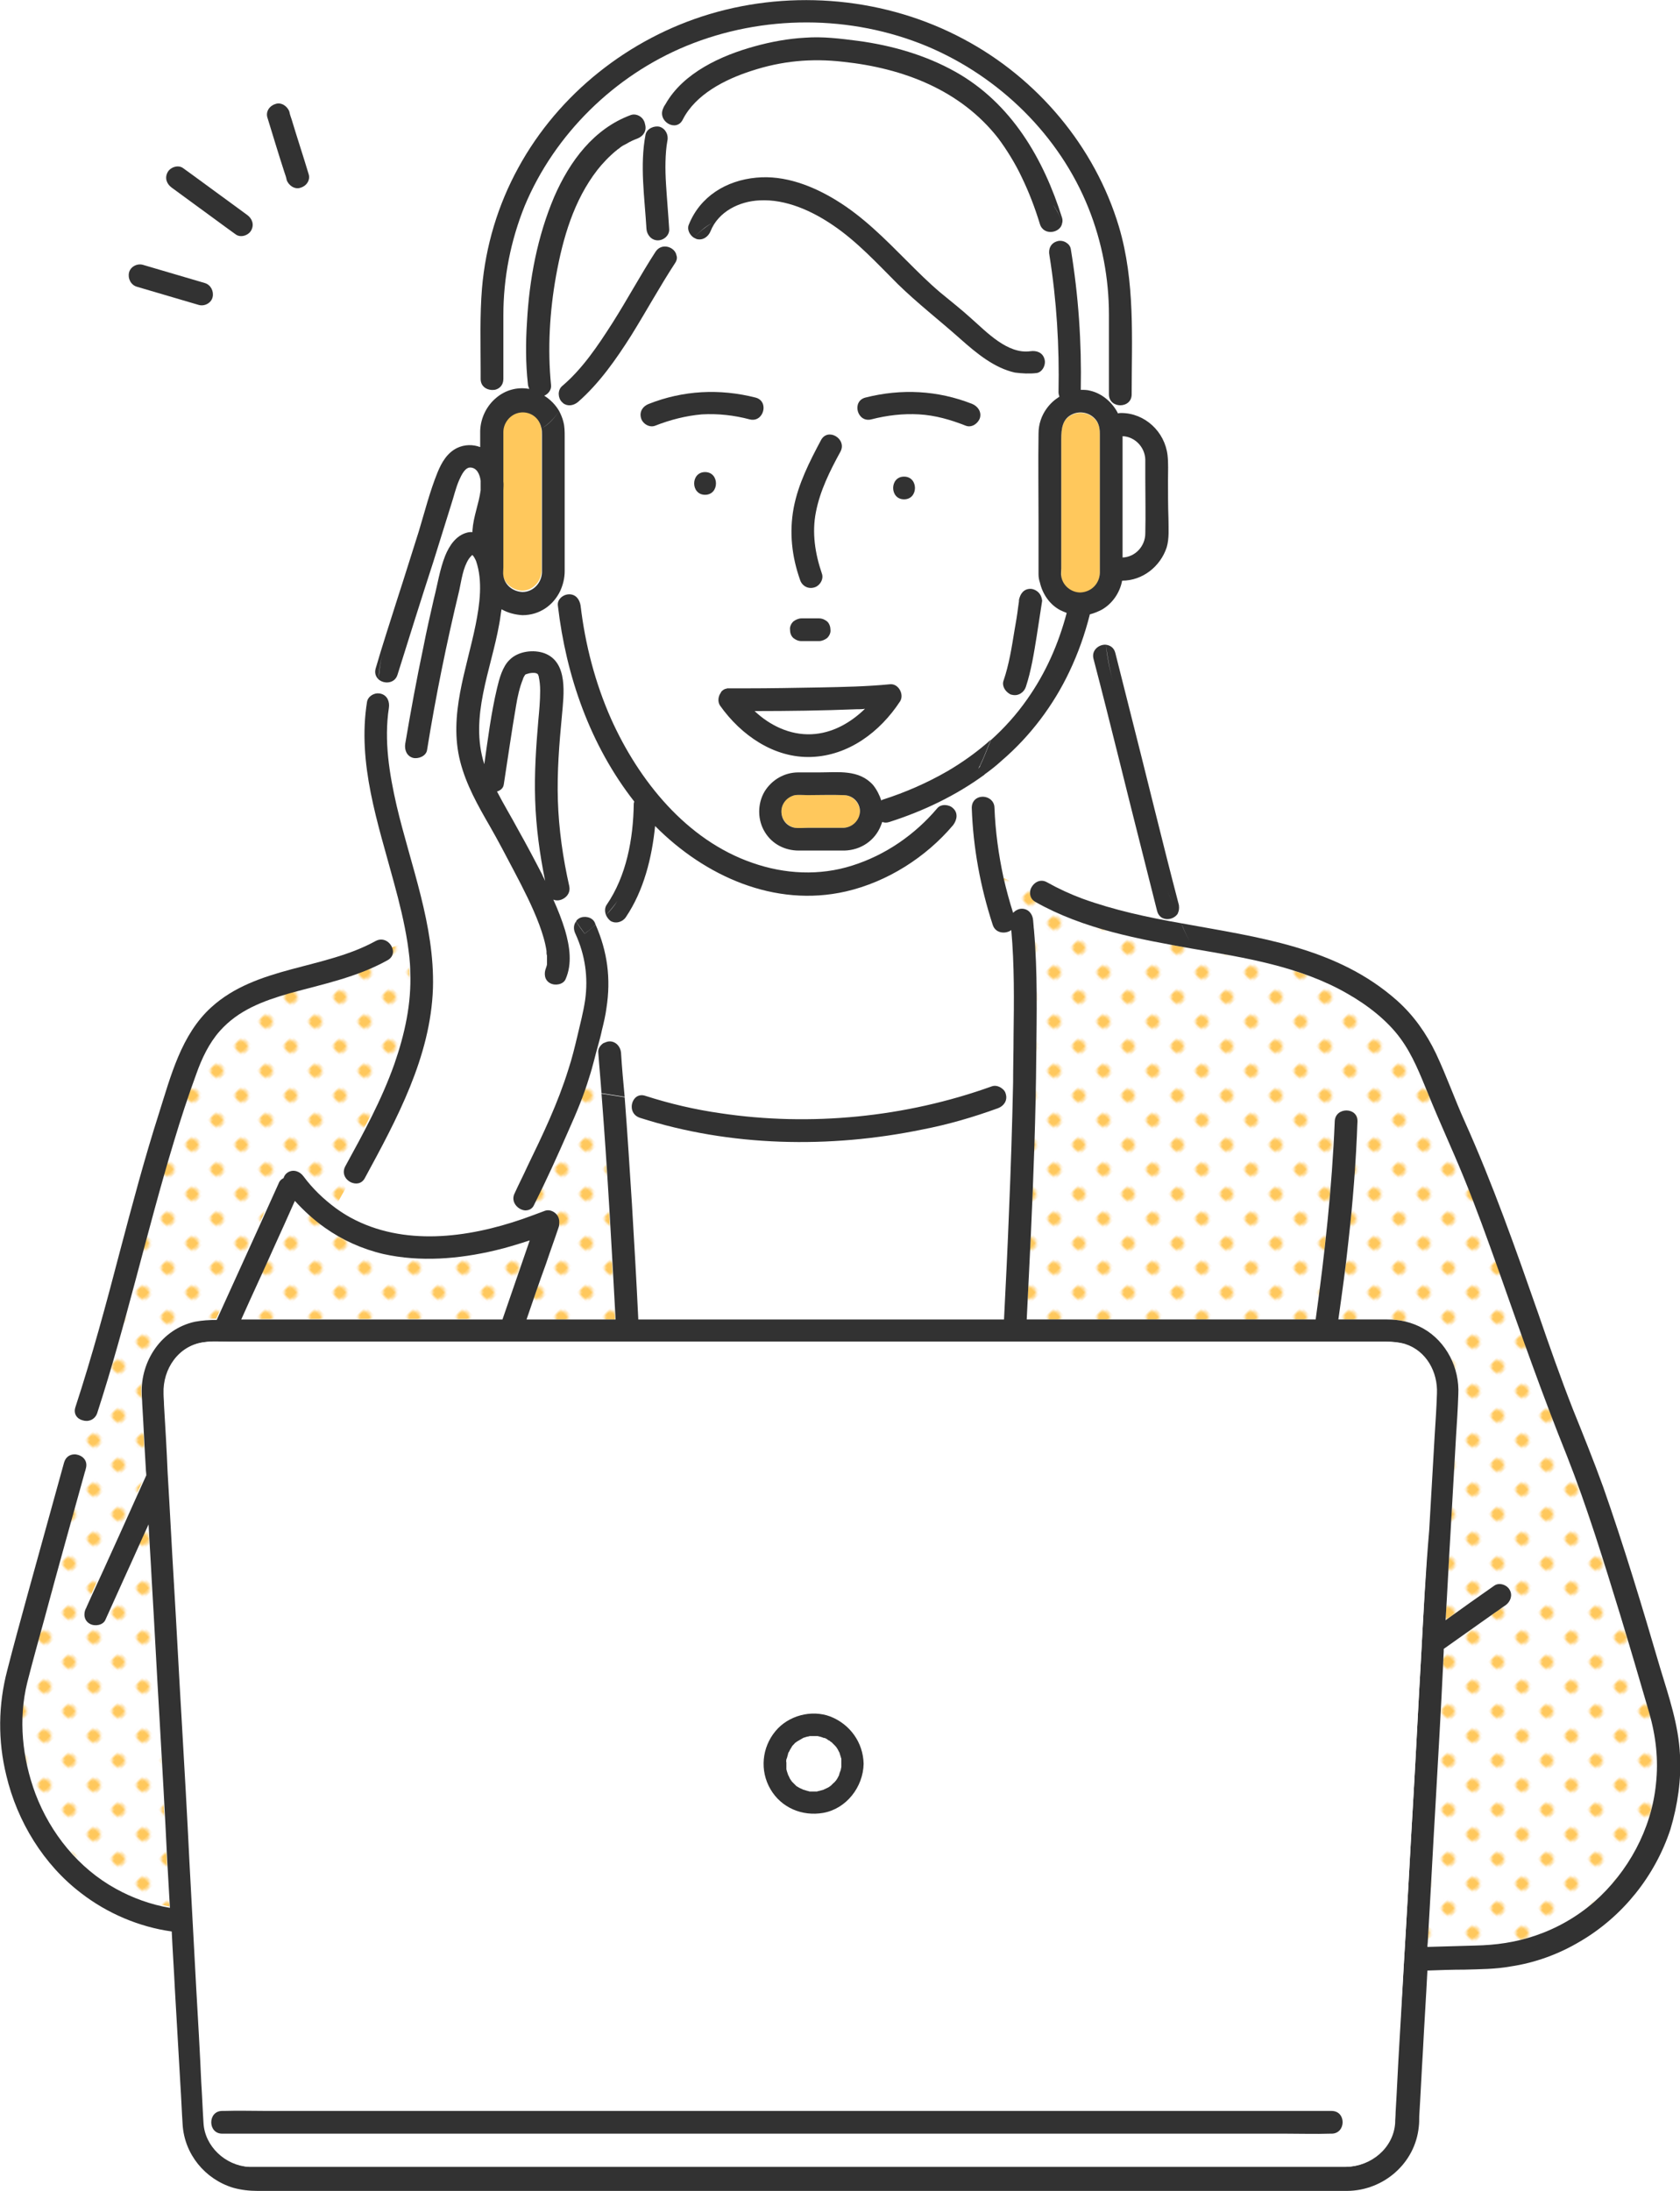 <?xml version="1.0" encoding="utf-8"?>
<!-- Generator: Adobe Illustrator 26.0.1, SVG Export Plug-In . SVG Version: 6.00 Build 0)  -->
<svg version="1.1" id="レイヤー_1" xmlns="http://www.w3.org/2000/svg" xmlns:xlink="http://www.w3.org/1999/xlink" x="0px"
	 y="0px" viewBox="0 0 369.8 482.2" style="enable-background:new 0 0 369.8 482.2;" xml:space="preserve">
<style type="text/css">
	.st0{fill:none;}
	.st1{fill:#FFFFFF;}
	.st2{fill:#FFC85C;}
	.st3{fill:#91C8D2;}
	.st4{fill:url(#SVGID_1_);}
	.st5{fill:url(#SVGID_00000135678594577116781330000007962444606547148733_);}
	.st6{fill:url(#SVGID_00000052068914651882052950000014569363276797786001_);}
	.st7{fill:url(#SVGID_00000021089066896048012990000012703704709892447888_);}
	.st8{fill:#323232;}
</style>
<pattern  y="482.2" width="12.5" height="12.5" patternUnits="userSpaceOnUse" id="b" viewBox="0 -12.5 12.5 12.5" style="overflow:visible;">
	<g>
		<rect y="-12.5" class="st0" width="12.5" height="12.5"/>
		<rect y="-12.5" class="st0" width="12.5" height="12.5"/>
		<path class="st0" d="M0-12.5h12.5V0H0V-12.5z"/>
		<path class="st0" d="M0-12.5h12.5V0H0V-12.5z"/>
		<path class="st1" d="M0-12.5h12.5V0H0V-12.5z"/>
		<circle class="st2" cx="6.2" cy="-6.2" r="2.4"/>
	</g>
</pattern>
<g>
	<path class="st1" d="M114.1,182.8c1.7,3.2,3.5,6.5,5.2,9.7c0.2,0.5,0.5,1,0.7,1.5c-1.2-5.9-2-11.8-2.2-17.8
		c-0.2-5.9,0.2-11.7,0.7-17.6c0.2-2.2,0.4-4.4,0.4-6.5c0-1.1,0-2.1-0.3-3c0-0.2-0.1-0.3-0.1-0.5c0.1,0.5-0.2-0.2,0,0
		c-0.3-0.2-0.2-0.2-0.4-0.3c-0.6-0.2-1.5-0.2-2,0.1c0,0-0.3,0.2-0.5,0.2c0,0,0,0,0,0.1c-0.2,0.3-0.4,0.6-0.5,1
		c-0.7,1.6-1.1,3.9-1.5,5.8c-1,5.7-1.8,11.5-2.7,17.3c-0.1,0.8-0.8,1.4-1.6,1.7C110.8,177.2,112.5,180,114.1,182.8z"/>
	<path class="st2" d="M113.6,90.7c-1.8,0.6-2.9,2.2-2.9,4.1c0,0.5,0,1,0,1.5c0,3.1,0,6.3,0,9.4c0.1,0.6,0,1.3,0,1.9
		c0,2.9,0,5.8,0,8.7c0,2.8,0,5.5,0,8.3c0,0.6-0.1,1.2,0,1.8c0.3,2.1,2.2,3.5,4.2,3.6c2.4,0,4.2-2,4.3-4.3c0-0.5,0-1.1,0-1.6
		c0-3.4,0-6.7,0-10.1c0-6.2,0-12.4,0-18.6c0-0.5,0-0.9-0.1-1.4c-0.1,0-0.2,0.1-0.2,0.1c0.1,0,0.2-0.1,0.2-0.1
		c-0.1-0.4-0.2-0.8-0.4-1.2C117.8,91,115.6,90,113.6,90.7z"/>
	<path class="st1" d="M178.6,161.6c4.5-0.2,8.6-2.4,11.8-5.6c-0.6,0-1.3,0.1-1.9,0.1c-7.4,0.3-14.9,0.4-22.4,0.4
		C169.5,159.6,173.9,161.7,178.6,161.6z"/>
	<path class="st3" d="M115.6,148.5C115.6,148.5,115.7,148.5,115.6,148.5C115.7,148.4,115.6,148.5,115.6,148.5L115.6,148.5z"/>
	<path class="st3" d="M115.6,148.5C115.6,148.6,115.6,148.6,115.6,148.5C115.6,148.6,115.6,148.6,115.6,148.5L115.6,148.5z"/>
	<path class="st3" d="M115.6,148.5L115.6,148.5L115.6,148.5L115.6,148.5L115.6,148.5z"/>
	<path class="st2" d="M185.7,175c-2.6-0.1-5.3,0-7.9,0c-0.9,0-2.1-0.1-2.8,0c-1.8,0.3-3,1.8-3,3.6c0,1.7,1.2,3.2,3,3.6
		c0.7,0.1,1.9,0,2.8,0c2.6,0,5.3,0,7.9,0c2-0.1,3.6-1.6,3.6-3.6C189.2,176.6,187.6,175,185.7,175z"/>
	<path class="st1" d="M247.1,117.5c0,1.7,0,3.5,0,5.2c2.8-0.1,5-2.5,5-5.3c0.1-4.1,0-8.1,0-12.2c0-1.4,0-2.7,0-4.1
		c-0.1-2.7-2.3-4.9-5-5.1C247.1,103.2,247.1,110.3,247.1,117.5z"/>
	<path class="st2" d="M242.1,124.3c0-3.4,0-6.8,0-10.2c0-6.1,0-12.3,0-18.5c0-1-0.1-1.9-0.6-2.7c-1.1-1.8-3.4-2.5-5.3-1.7
		c-2.5,1-2.6,3.3-2.6,5.6c0,6.7,0,13.4,0,20.2c0,2.7,0,5.4,0,8.2c0,0.6,0,1.2,0,1.7c0.3,2.1,2.2,3.6,4.2,3.6
		c2.4-0.1,4.2-1.9,4.3-4.3C242.1,125.5,242.1,124.9,242.1,124.3z"/>
	<path class="st3" d="M135.5,32.8L135.5,32.8L135.5,32.8z"/>
	<path class="st3" d="M135.5,32.8C135.3,33,135.4,32.9,135.5,32.8L135.5,32.8z"/>
	<pattern  id="SVGID_1_" xlink:href="#b" patternTransform="matrix(0.417 -0.417 0.417 0.417 -10480.053 -550.834)">
	</pattern>
	<path class="st4" d="M18.8,322.9c-0.1,0.2-0.1,0.4-0.2,0.7c-3,10.8-6,21.5-8.9,32.3c-1.3,4.7-2.6,9.4-3.8,14.1
		c-2,8.1-1.1,16.7,1.8,24.5c3.3,8.8,9.5,16.4,17.7,20.9c3.7,2,7.8,3.5,11.9,4.2c-0.2-3.5-0.4-7-0.6-10.5
		c-0.6-10.5-1.2-20.9-1.7-31.4c-0.6-10-1.1-20.1-1.7-30.1c-0.2-4.1-0.5-8.3-0.7-12.4c-1.8,3.9-3.5,7.8-5.3,11.7
		c-1.4,3.1-2.8,6.2-4.2,9.3c-0.6,1.2-2.3,1.5-3.4,0.9c-1.2-0.7-1.5-2.2-0.9-3.4c0-0.1,0-0.1,0.1-0.2c1.7-3.8,3.4-7.6,5.2-11.4
		c2.7-5.9,5.3-11.8,8-17.7c0-0.5-0.1-0.9-0.1-1.4c-0.3-4.8-0.5-9.6-0.8-14.4c0-0.7-0.1-1.4-0.1-2.1c-0.3-7.3,4.4-14.3,11.7-15.9
		c1.6-0.4,3.2-0.4,4.8-0.4c3.2-7,6.3-13.9,9.5-20.9c1.4-3.1,2.8-6.2,4.2-9.3c0.2-0.5,0.6-0.8,1-1c0.2-0.5,0.6-1,1-1.3
		c1.3-0.7,2.6-0.2,3.4,0.9c2,2.7,4.4,5.1,7.1,7l3.2-5.7c-1.2-0.6-2-2-1.2-3.5c4-7.3,8-14.7,10.8-22.5c2.3-6.5,3.8-13.3,3.5-20.3
		c-0.1-2.1-0.3-4.2-0.6-6.4l-3.2,1.3c0.3,0.9,0,2-1.1,2.6c-6.7,3.7-14.1,5.2-21.4,7.2c-5.9,1.6-11.3,3.7-15.4,8.3
		c-2.4,2.7-4,6-5.2,9.5c-1.8,4.9-3.4,9.8-4.9,14.8c-6,19.8-10.5,40.1-16.9,59.8c-0.5,1.6-2,2-3.2,1.6l-1.8,7.2
		C17.9,319.9,19.3,321.1,18.8,322.9z"/>
	<path class="st1" d="M140.5,290.3c9.7,0,19.4,0,29.2,0c10.6,0,21.2,0,31.7,0c6.5,0,13.1,0,19.6,0c0.4-7.9,0.8-15.8,1.1-23.8
		c0.4-9.4,0.7-18.9,0.9-28.3l-2.4,1.3c0.4,0.3,0.7,0.8,0.8,1.2c0.4,1.4-0.5,2.6-1.7,3.1c-5.4,2-11,3.5-16.7,4.7
		c-20.4,4.1-42.3,3.8-62.2-2.6c-2-0.6-2.1-2.8-1.2-4.1l-2.2-0.4c0.6,7.8,1.1,15.7,1.6,23.5C139.6,273.4,140,281.9,140.5,290.3z"/>
	
		<pattern  id="SVGID_00000010309206670339936720000007721013494296388014_" xlink:href="#b" patternTransform="matrix(0.417 -0.417 0.417 0.417 -10480.053 -550.834)">
	</pattern>
	<path style="fill:url(#SVGID_00000010309206670339936720000007721013494296388014_);" d="M363.1,376.9c-2.1-7.2-4.2-14.4-6.4-21.6
		c-3.6-11.7-7.2-23.5-11.7-34.9c-5.4-13.4-10.1-27.1-15-40.7c-2.5-7-5-13.9-7.8-20.8c-2.5-6.2-5.4-12.2-7.8-18.3
		c-1.7-4.2-3.3-8.3-6-12c-2.8-4-7.3-7.4-11.7-9.9c-10.4-5.9-22.5-7.8-34.1-9.9c-11.9-2.1-24-4.3-34.6-10.3c-1.1-0.6-1.4-1.7-1.1-2.6
		l-6-2.7c0.6,2.6,1.3,5.2,2.1,7.7c0.5-0.6,1.2-0.9,1.9-0.9c1.5,0,2.4,1.2,2.5,2.5c0.1,0.7,0.1,1.4,0.2,2.2
		c0.8,9.2,0.6,18.4,0.5,27.6c-0.2,13.3-0.6,26.5-1.2,39.7c-0.3,6.1-0.6,12.3-0.9,18.4c1.9,0,3.8,0,5.7,0c9.1,0,18.1,0,27.2,0
		c7.5,0,15,0,22.5,0c2.7,0,5.5,0,8.2,0c2-14.5,3.6-29,4.2-43.6c0.1-3.2,5.1-3.2,5,0c-0.4,8.9-1,17.7-2,26.5
		c-0.6,5.7-1.4,11.4-2.2,17.1c0.9,0,1.9,0,2.8,0c2.6,0,5.3,0,7.9,0c2.8,0,5.6,0.6,8,2c5.1,2.9,8,8.6,7.7,14.5
		c-0.1,3.1-0.3,6.1-0.5,9.2c-0.4,7-0.8,14-1.2,21c-0.4,6.5-0.7,13-1.1,19.5c3.6-2.5,7.1-5,10.7-7.6c1.1-0.8,2.8-0.2,3.4,0.9
		c0.7,1.2,0.2,2.6-0.9,3.4c-0.8,0.5-1.5,1.1-2.3,1.6c-3.8,2.7-7.5,5.3-11.3,8c0,0.9-0.1,1.7-0.1,2.6c-0.6,10.5-1.2,20.9-1.7,31.4
		c-0.6,10-1.1,20-1.7,30.1c0,0.5-0.1,1-0.1,1.5c3.5-0.1,7-0.2,10.5-0.3c4.6-0.1,9-0.7,13.3-2.2c4.7-1.6,9.1-4.2,12.9-7.4
		c7.5-6.6,12.6-15.9,13.6-25.9C365.2,387.3,364.6,382.1,363.1,376.9z"/>
	<path class="st1" d="M126.6,205.5c-0.4-0.9-0.4-2,0.1-2.8c-1.1-1.7-2.1-3.4-2.8-5.2c-0.7,0.4-1.5,0.4-2.2,0.2
		c1,2.2,1.9,4.5,2.6,6.8c1,3.5,1.6,7.3,0.1,10.7c-0.5,1.2-2.4,1.5-3.4,0.9c-1.3-0.7-1.4-2.2-0.9-3.4c-0.2,0.5,0.1-0.5,0.2-0.7
		c0-0.1,0-0.1,0-0.2l0,0c0-0.2,0-0.4,0-0.6c0-0.4,0-0.8,0-1.2c0-0.3,0-0.5-0.1-0.8c0,0,0-0.1,0-0.2c-0.3-2-0.9-3.9-1.6-5.8
		c-1.5-4.1-3.5-7.9-5.5-11.7c-1.8-3.3-3.6-6.7-5.4-10c-2.6-4.5-5.2-9.1-6.5-14.2c-2.6-10.2,1.4-20.2,3.4-30.1
		c0.9-4.4,1.6-9.6,0.1-14c-0.2-0.5-0.5-1.2-0.8-1.3c0,0,0-0.1-0.1,0c-0.3,0.3-0.5,0.5-0.7,0.8c-1.3,2-1.6,4.7-2.1,6.9
		c-2.8,11.6-5.1,23.4-7.1,35.2c-0.2,1.3-1.9,2.1-3.1,1.7c-1.4-0.4-2-1.7-1.7-3.1c1.2-7.1,2.5-14.2,4-21.3c0.7-3.5,1.5-7.1,2.3-10.6
		c0.7-3.1,1.2-6.5,2.5-9.5c0.9-2.2,2.4-4.5,4.9-5.1c0.4-0.1,0.7-0.1,1.1-0.1c0-0.1,0-0.3,0-0.4c0.2-3,1.4-5.8,1.8-8.8
		c0-0.7,0-1.4,0-2.1c-0.2-1.4-0.8-2.8-2.2-2.9c-1.3-0.1-2,1.6-2.5,2.7c-0.7,1.8-1.2,3.7-1.8,5.5c-1.3,4.2-2.6,8.3-3.9,12.5
		c-2.6,8.3-5.3,16.6-7.9,24.9c-0.6,2.1-3,2.1-4.2,1c-0.1,1-0.1,2.1-0.2,3.1c0.3,0,0.6,0,0.9,0.1c1.4,0.4,2,1.7,1.7,3.1
		c-1.1,7.2,0,14.5,1.7,21.5c3.1,13.2,8.5,26.3,8,40.1c-0.5,15.1-8,28.8-15,41.8c-0.7,1.3-2.1,1.5-3.1,0.9l-3.2,5.7
		c1.1,0.8,2.1,1.5,3.3,2.1c11.6,6.4,25.5,4.5,37.8,0.3l0.5-1.8c-1.6-0.1-3.2-1.9-2.3-3.8c1-1.9,1.9-3.9,2.8-5.9
		c3.3-7,6.7-13.9,9-21.3c0.7-2.4,1.3-4.9,2-7.4c0.7-2.6,1.4-5.3,1.7-7.9C129.5,215.1,128.7,210.2,126.6,205.5z"/>
	<path class="st1" d="M114.9,135c-1.6,0-3.2-0.4-4.6-1.3c-0.1,1.1-0.3,2.2-0.5,3.2c-1.8,10.2-6.5,20.5-3.3,30.9
		c0.8-5.6,1.4-11.3,2.8-16.7c0.5-2.1,1.2-4.7,2.8-6.3c1.9-1.8,5.3-2.3,7.7-1.4c5.2,2,4.2,9.2,3.8,13.6c-0.6,6.3-1.1,12.5-0.9,18.8
		c0.2,6.4,1.1,12.6,2.5,18.8c0.3,1.3-0.4,2.3-1.3,2.8c0.7,1.8,1.7,3.5,2.8,5.2c0.2-0.3,0.4-0.5,0.7-0.7c1.1-0.6,2.9-0.3,3.4,0.9
		c0.1,0.2,0.1,0.3,0.2,0.5c0.8-0.7,1.5-1.5,2.3-2.3c-0.3-0.7-0.3-1.5,0.1-2.2c4.4-6.5,5.8-14.6,6-22.3c0-0.2,0-0.3,0.1-0.5
		c-9.7-12.3-15-27.6-16.8-43.1c-0.1-0.6,0.2-1.2,0.6-1.7c-0.1-0.6-0.1-1.2-0.2-1.8C121.7,132.8,118.7,135,114.9,135z"/>
	<path class="st1" d="M140.2,30.2c-0.8,0.3-1.5,0.6-2.5,1.2c-0.4,0.2-0.8,0.5-1.2,0.7c-0.3,0.2-0.6,0.4-0.8,0.6l-0.1,0.1
		c-1.5,1.2-3.2,3-4.2,4.3c-5.2,6.7-7.6,15.1-9.1,23.3c-1.4,7.8-1.9,16.1-1.1,24.1c0.1,1-0.6,1.9-1.5,2.3c1.4,0.8,2.5,2,3.3,3.4
		c0.3-0.5,0.7-0.9,1-1.4c-0.1-0.1-0.2-0.1-0.2-0.2c-0.9-0.9-1-2.7,0-3.5c4.5-3.9,8-8.9,11.1-13.9c3.3-5.2,6.2-10.5,9.5-15.7
		c1.3-2.1,4.2-1.1,4.7,0.8c1.3-1.2,2.6-2.6,3.9-3.8c-0.9-0.6-1.5-1.8-1.1-2.8c2.5-6.3,8.3-9.8,14.9-10.4c6.2-0.6,12.4,1.8,17.6,5
		c5.8,3.6,10.6,8.4,15.5,13.3c2.4,2.4,4.8,4.8,7.4,7c2.3,1.9,4.6,3.7,6.8,5.7c3.4,3,8,7.9,13,7.2c1.3-0.2,2.7,0.3,3.1,1.7
		c0.3,1.2-0.4,2.9-1.7,3.1c-1.6,0.2-3.2,0.2-4.7-0.2c1.5,3.1,3.5,5.7,6.8,7.8c0.7-1,1.7-1.9,2.8-2.6c-0.1-0.3-0.2-0.6-0.2-1
		c0.2-10.1-0.4-20.1-2-30.1c-0.2-1.3,0.3-2.7,1.7-3.1c0.6-0.2,1.4,0,2,0.3c-0.1-1.5-0.4-2.9-0.8-4.3c-0.3,2.3-4.1,2.9-4.9,0.2
		c-1.1-3.6-2.4-7-4-10.3c-1.4-3-3.4-6.2-5.2-8.6c-8.3-10.6-20.8-15.4-34.1-16.8c-7-0.8-13.5-0.1-20.2,2c-5.9,1.9-12.3,5.1-15.1,10.7
		c-1.4,2.9-5.8,0.3-4.3-2.5c0.2-0.3,0.3-0.6,0.5-0.9c-1.8,1-3.5,2.1-5,3.4c0.2,0.3,0.4,0.6,0.5,0.9
		C142.3,28.5,141.5,29.7,140.2,30.2z M145.2,27.9c1.4,0.4,2,1.8,1.7,3.1c-0.6,2.8-0.5,6.4-0.3,9.5c0.2,3.3,0.5,6.6,0.7,9.9
		c0.1,1.4-1.2,2.5-2.5,2.5c-1.4,0-2.4-1.2-2.5-2.5c-0.4-6.9-1.5-13.9-0.2-20.8C142.3,28.3,143.9,27.5,145.2,27.9z"/>
	<path class="st1" d="M116.5,85.6c-0.2-0.3-0.3-0.7-0.3-1.1c-0.5-4.5-0.5-9.1-0.2-13.6c0.6-9.4,2.3-18.9,6-27.6
		c3.3-7.8,8.7-15,16.9-18c0.9-0.3,2,0.1,2.6,0.9c1.5-1.2,3.2-2.3,5-3.4c4-6.9,12.3-10.6,19.6-12.7c3.6-1,7.4-1.7,11.1-1.9
		c3.9-0.3,7.8,0.2,11.7,0.7c7.4,1,14.8,3.1,21.4,6.8c12.3,6.9,19.4,19.1,23.5,32.2c0.1,0.4,0.1,0.8,0.1,1.1c0.4,1.4,0.7,2.8,0.8,4.3
		c0.5,0.3,0.9,0.8,1,1.4c1.7,10.3,2.4,20.6,2.2,31c0.7,0,1.4,0.1,2.1,0.2c2.7,0.6,4.9,2.5,6.1,5c0.2-0.1,0.4-0.1,0.7-0.1
		s0.6,0,0.9,0l0.1-1.9c-1.5,0.8-3.8,0.1-3.8-2.1c0-0.5,0-1.1,0-1.6c0-5.3,0-10.6,0-15.9c0-8.1-1.5-16-4.5-23.5
		c-6.4-16-19.7-29-35.5-35.6c-16.8-7.1-36.2-7.1-53-0.1c-15.8,6.5-29.1,19.3-35.6,35.2c-3.2,7.6-4.7,15.8-4.7,24.1c0,4.7,0,9.3,0,14
		c0,1.4-0.9,2.1-1.9,2.4c0.1,0.6,0.3,1.2,0.4,1.8C111.2,86,113.8,85.2,116.5,85.6z"/>
	<path class="st1" d="M235.3,147.7c-3.5,7.5-8.6,14.3-14.9,19.6c-1.3,1.1-2.7,2.2-4,3.2c0.5,1.6,0.7,3.3,0.8,5
		c0.9,0.3,1.7,1,1.7,2.3c0.2,5.2,0.9,10.4,2,15.4l6,2.7c0.4-1.5,2-2.7,3.7-1.7c2.5,1.4,5.1,2.6,7.8,3.6c6.9,2.6,14.3,4.1,21.7,5.4
		c-0.3-0.7-0.6-1.4-0.9-2.1c-1,1.6-4,1.8-4.6-0.5c-1-4-2-7.9-3-11.9c-3.7-14.5-7.2-29.1-11-43.6c-0.5-1.9,1.2-3.2,2.7-3.1
		c-0.4-2.6-0.6-5.2-0.9-7.9c-0.8,0.4-1.6,0.8-2.6,1C238.7,139.4,237.2,143.6,235.3,147.7z"/>
	<path class="st1" d="M193.9,180.8c-0.1,0.3-0.1,0.6-0.3,0.8c-1.3,3.3-4.4,5.4-8,5.5c-3.4,0-6.7,0-10.1,0c-3,0-5.8-1.5-7.4-4
		c-1.7-2.7-1.7-6.3-0.1-9c1.6-2.6,4.4-4.1,7.4-4.2c1.5,0,3.1,0,4.6,0c4.1,0,8.8-0.6,11.9,2.8c0.9,1,1.5,2.1,1.8,3.4
		c0.1-0.1,0.2-0.1,0.3-0.2c5-1.6,9.8-3.7,14.3-6.3c3.4-2,6.6-4.3,9.5-6.9c1.3-3.4,2.6-6.9,4.1-10.1c-1-0.5-1.6-1.8-1.3-2.9
		c1.2-3.6,1.8-7.3,2.4-11c0.3-1.7,0.5-3.4,0.8-5.1c0.1-0.5,0.1-0.9,0.2-1.4c0,0,0-0.1,0.1-0.7c0,0.2,0,0.3-0.1,0.5
		c0,0.1,0,0.1,0,0.2c0,0,0-0.1,0-0.2c0.2-1.3,1-2.5,2.5-2.5c0.6,0,1.3,0.3,1.8,0.8c0.1-0.7,0.2-1.5,0.2-2.3
		c-0.1-0.6-0.2-1.2-0.3-1.8c0-0.6,0-1.1,0-1.7c0-3.3,0-6.6,0-9.9c0-6.5-0.1-13,0-19.4c0-2.1,0.7-3.9,1.8-5.5
		c-3.3-2.1-5.3-4.8-6.8-7.8c-4.6-1-8.5-4.1-12-7.4c-4.6-4.1-9.4-7.8-13.8-12.1c-4.5-4.5-8.9-9.3-14.2-12.9
		c-4.7-3.2-10.3-5.9-16.2-5.5c-4.4,0.2-9.1,2.5-10.8,6.8c-0.5,1.3-1.7,2.1-3.1,1.7c-0.2-0.1-0.4-0.2-0.6-0.3
		c-1.3,1.3-2.5,2.6-3.9,3.8c0.1,0.5,0.1,1.1-0.3,1.7c-3.4,5.3-6.4,10.7-9.7,16c-3.3,5.2-6.9,10.6-11.7,14.6c-1,0.8-2.3,1-3.3,0.2
		c-0.3,0.5-0.7,0.9-1,1.4c0.4,0.7,0.7,1.5,0.9,2.3c0.3,1.1,0.3,2.2,0.3,3.3c0,7.2,0,14.4,0,21.6c0,2.7,0,5.3,0,8
		c0,1.6-0.4,3.1-1,4.4c0.1,0.6,0.1,1.2,0.2,1.8c0.5-0.5,1.2-0.8,1.9-0.8c1.5,0,2.3,1.2,2.5,2.5c1,8.5,3.2,17.1,6.7,24.9
		c6.1,13.6,16.6,26.8,31.1,31.7c7.1,2.4,14.8,2.8,22,0.6c7.3-2.3,13.8-6.8,18.7-12.6c0.9-1,2.6-0.9,3.5,0c1,1,0.9,2.5,0,3.5
		c-6.1,7.1-14.5,12.5-23.6,14.6c-15.6,3.6-31.1-3.3-42-14.4c-0.6,7-2.5,14.2-6.4,20c-0.8,1.1-2.2,1.6-3.4,0.9
		c-0.5-0.3-0.8-0.7-1-1.3c-0.7,0.8-1.5,1.6-2.3,2.3c2.6,5.9,3.4,11.8,2.3,18.2c-0.3,1.7-0.6,3.3-1,4.9c0.1,1,0.2,2,0.4,2.9
		c0.4-0.3,0.9-0.4,1.4-0.4c1.4,0,2.4,1.2,2.5,2.5c0.3,3.2,0.5,6.5,0.8,9.7l2.2,0.4c0.5-0.7,1.4-1.1,2.5-0.7c5.4,1.7,10.8,3,16.4,3.8
		c19.9,3,40.9,0.9,59.8-5.9c0.8-0.3,1.7,0,2.3,0.5l2.4-1.3c0.1-3.4,0.1-6.8,0.1-10.2c0.1-7.8,0.2-15.6-0.5-23.4
		c-1.2,0.9-3.5,0.8-4.1-1.2c-2.7-8.3-4.3-17-4.6-25.7c-0.1-2,1.8-2.7,3.3-2.3c-0.1-1.7-0.3-3.4-0.8-5c-6.3,4.6-13.5,8-20.9,10.4
		C194.9,181,194.3,181,193.9,180.8z M199,109.9c-3.2,0-3.2-5,0-5S202.2,109.9,199,109.9z M190.5,87.5c7.9-2,15.9-1.6,23.5,1.4
		c1.3,0.5,2.1,1.7,1.7,3.1c-0.3,1.2-1.8,2.2-3.1,1.7c-3.3-1.3-6.8-2.2-10.3-2.5c-3.6-0.2-7.1,0.2-10.5,1.1
		C188.7,93.1,187.4,88.3,190.5,87.5z M174.7,111.8c1-5.3,3.5-10.2,6-14.9c1.5-2.8,5.8-0.3,4.3,2.5c-2.3,4.2-4.5,8.6-5.4,13.3
		c-0.9,4.6-0.2,9.2,1.3,13.5c0.4,1.3-0.5,2.7-1.7,3.1c-1.4,0.4-2.6-0.5-3.1-1.7C174.3,122.5,173.7,117.1,174.7,111.8z M174.6,136.9
		c0.5-0.5,1.1-0.7,1.8-0.7c0.2,0,0.3,0,0.5,0c1.1,0,2.2,0,3.4,0c0.7,0,1.3,0.3,1.8,0.7c0.5,0.5,0.7,1.1,0.7,1.8
		c0,0.6-0.3,1.3-0.7,1.8c-0.5,0.5-1.1,0.7-1.8,0.7c-0.2,0-0.3,0-0.5,0c-1.1,0-2.2,0-3.4,0c-0.7,0-1.3-0.3-1.8-0.7
		c-0.5-0.5-0.7-1.1-0.7-1.8C173.9,138,174.2,137.3,174.6,136.9z M144.1,93.7c-1.3,0.5-2.7-0.5-3.1-1.7c-0.4-1.4,0.5-2.6,1.7-3.1
		c7.6-3,15.6-3.4,23.5-1.4c3.1,0.8,1.8,5.6-1.3,4.8c-3.5-0.9-7-1.3-10.5-1.1S147.4,92.4,144.1,93.7z M155.2,108.9c-3.2,0-3.2-5,0-5
		S158.4,108.9,155.2,108.9z M158.5,155.3c-0.6-0.9-0.4-2.1,0.3-2.9c0.1-0.1,0.2-0.2,0.2-0.3l0,0c0.2-0.2,0.5-0.4,0.8-0.5
		c0,0,0,0,0.1,0s0.2-0.1,0.4-0.1c0.1,0,0.1,0,0.2,0s0.1,0,0.2,0c1.2,0,2.3,0,3.5,0c5.5,0,11-0.1,16.4-0.2c5.1-0.1,10.3-0.1,15.4-0.7
		c1.9-0.2,3.1,2.3,2.2,3.8c-4.4,6.6-11.3,11.9-19.5,12.2C170.3,166.8,163.1,161.8,158.5,155.3z"/>
	<path class="st1" d="M226,153.8c4.1-5.8,6.9-12.2,8.7-19c-0.5-0.2-0.9-0.4-1.4-0.6c-2.4-1.3-3.9-3.6-4.5-6.1c0,0.8-0.1,1.6-0.2,2.3
		c0.5,0.5,0.8,1.1,0.7,1.7c-0.3,2.6-0.7,5.2-1.2,7.8c-0.6,3.8-1.2,7.6-2.4,11.2c-0.4,1.3-1.7,2.1-3.1,1.7c-0.2,0-0.3-0.1-0.5-0.2
		c-1.5,3.2-2.8,6.7-4.1,10.1C221,160.1,223.7,157.1,226,153.8z"/>
	
		<pattern  id="SVGID_00000125595998090300481840000013507239593269357474_" xlink:href="#b" patternTransform="matrix(0.417 -0.417 0.417 0.417 -10480.053 -550.834)">
	</pattern>
	<path style="fill:url(#SVGID_00000125595998090300481840000013507239593269357474_);" d="M122.9,268.2c0.1,0.3,0.1,0.5,0.1,0.8
		c0.1,0.3,0,0.7-0.1,1c-0.9,2.7-1.9,5.4-2.8,8.1c-1.4,4.1-2.8,8.2-4.3,12.3c6.5,0,13.1,0,19.6,0c-0.9-16.6-1.8-33.2-3.1-49.7
		l-0.4-0.1l0.4,0.1c-0.2-3-0.4-5.9-0.7-8.9c-0.1-0.9,0.4-1.6,1.1-2.1c-0.1-1-0.2-1.9-0.4-2.9c-0.3,1.1-0.5,2.2-0.8,3.2
		c-0.6,2.4-1.2,4.8-2,7.2c-1.3,4-2.9,7.8-4.5,11.6c-2.4,5.5-5,11-7.6,16.4c-0.5,0.9-1.2,1.3-2,1.3l-0.5,1.8c1.7-0.6,3.3-1.2,4.9-1.8
		C121.1,265.9,122.6,267,122.9,268.2z"/>
	
		<pattern  id="SVGID_00000052791343585026972500000006411288262075081118_" xlink:href="#b" patternTransform="matrix(0.417 -0.417 0.417 0.417 -10480.053 -550.834)">
	</pattern>
	<path style="fill:url(#SVGID_00000052791343585026972500000006411288262075081118_);" d="M84.4,275.9c-4.8-1.1-9.1-3.1-12.9-5.8
		l-1.8,3.2l1.8-3.2c-2.4-1.7-4.6-3.6-6.6-5.9c-1.5,3.3-3,6.6-4.5,10c-2.4,5.4-4.9,10.7-7.3,16.1c3.5,0,7,0,10.5,0
		c6.7,0,13.4,0,20.1,0c8.5,0,17,0,25.5,0c0.5,0,0.9,0,1.4,0c2-5.8,4-11.6,6-17.4c-2.5,0.8-5,1.6-7.6,2.2
		C101,277,92.5,277.7,84.4,275.9z"/>
	<path class="st8" d="M62.6,37.9c0.2,0.6,0.4,1.1,0.5,1.7c0.4,1.2,1.8,2.2,3.1,1.7c1.3-0.4,2.2-1.7,1.7-3.1c-1.2-4-2.5-7.9-3.7-11.9
		c-0.2-0.6-0.4-1.1-0.5-1.7c-0.4-1.2-1.8-2.2-3.1-1.7c-1.3,0.4-2.2,1.7-1.7,3.1C60.1,29.9,61.3,33.9,62.6,37.9z"/>
	<path class="st8" d="M37.8,41.3c4.1,3,8.2,6,12.3,9c0.6,0.4,1.2,0.9,1.8,1.3c1.1,0.8,2.8,0.2,3.4-0.9c0.7-1.3,0.2-2.6-0.9-3.4
		c-4.1-3-8.2-6-12.3-9c-0.6-0.4-1.2-0.9-1.8-1.3c-1.1-0.8-2.8-0.2-3.4,0.9C36.2,39.2,36.7,40.5,37.8,41.3z"/>
	<path class="st8" d="M30.1,63.1c4,1.2,7.9,2.3,11.9,3.5c0.6,0.2,1.1,0.3,1.7,0.5c1.3,0.4,2.8-0.4,3.1-1.7s-0.4-2.7-1.7-3.1
		c-4-1.2-7.9-2.3-11.9-3.5c-0.6-0.2-1.1-0.3-1.7-0.5c-1.3-0.4-2.8,0.4-3.1,1.7C28.1,61.3,28.8,62.7,30.1,63.1z"/>
	<path class="st8" d="M135.5,32.8L135.5,32.8L135.5,32.8z"/>
	<path class="st8" d="M141.5,26.2c-2.8,2.3-5.2,4.9-7.6,7.9C136.3,31.1,138.7,28.5,141.5,26.2c-0.6-0.8-1.7-1.2-2.6-0.9
		c-8.2,3-13.5,10.2-16.9,18c-3.7,8.7-5.5,18.2-6,27.6c-0.3,4.5-0.3,9.1,0.2,13.6c0,0.4,0.2,0.8,0.3,1.1c-2.7-0.5-5.3,0.3-7.2,1.9
		c0.3,1.2,0.6,2.4,0.6,3.6c0-1.2-0.3-2.4-0.6-3.6c-2.1,1.7-3.5,4.4-3.6,7.3c0,1.2,0,2.4,0,3.6c-1.6-0.6-3.4-0.6-5.1,0.2
		c-2.2,1.1-3.4,3.2-4.3,5.4c-1.7,4.2-2.8,8.6-4.1,12.9c-1.6,5-3.1,9.9-4.7,14.8c-1.6,5.1-3.3,10.2-4.8,15.4c-0.3,1,0,1.8,0.6,2.4
		c0.1-1.7,0.4-3.5,0.8-5.4c-0.4,1.9-0.6,3.7-0.8,5.4c1.2,1.1,3.6,1,4.2-1c2.6-8.3,5.2-16.6,7.9-24.9c1.3-4.2,2.6-8.3,3.9-12.5
		c0.6-1.8,1-3.7,1.8-5.5c0.5-1.1,1.3-2.8,2.5-2.7c1.4,0.1,2,1.5,2.2,2.9c0,0.7,0,1.4,0,2.1c-0.4,3-1.6,5.8-1.8,8.8
		c0,0.1,0,0.3,0,0.4c-0.4,0-0.7,0-1.1,0.1c-2.5,0.6-4,2.9-4.9,5.1c-1.2,3-1.7,6.4-2.5,9.5c-0.8,3.5-1.6,7-2.3,10.6
		c-1.5,7.1-2.8,14.2-4,21.3c-0.2,1.3,0.3,2.7,1.7,3.1c1.2,0.3,2.9-0.4,3.1-1.7c1.9-11.8,4.3-23.6,7.1-35.2c0.5-2.3,0.8-4.9,2.1-6.9
		c0.2-0.3,0.4-0.5,0.7-0.8c0.1-0.1,0.1,0,0.1,0c0.2,0.1,0.6,0.8,0.8,1.3c1.5,4.4,0.8,9.5-0.1,14c-2,9.9-6,19.9-3.4,30.1
		c1.3,5.1,3.9,9.7,6.5,14.2c1.9,3.3,3.6,6.6,5.4,10c2,3.8,4,7.7,5.5,11.7c0.7,1.9,1.3,3.8,1.6,5.8c0,0.1,0,0.1,0,0.2
		c0,0.3,0,0.5,0.1,0.8c0,0.4,0,0.8,0,1.2c0,0.2,0,0.4,0,0.6l0,0c0,0,0,0.1,0,0.2c0,0.2-0.4,1.2-0.2,0.7c-0.5,1.2-0.4,2.7,0.9,3.4
		c1.1,0.6,2.9,0.3,3.4-0.9c1.5-3.4,0.9-7.2-0.1-10.7c-0.7-2.3-1.6-4.6-2.6-6.8c0.7,0.3,1.5,0.2,2.2-0.2c-0.5-1.1-0.8-2.3-1.1-3.5
		c0.2,1.2,0.6,2.4,1.1,3.5c0.9-0.5,1.6-1.5,1.3-2.8c-1.4-6.2-2.3-12.5-2.5-18.8s0.3-12.5,0.9-18.8c0.4-4.5,1.4-11.6-3.8-13.6
		c-2.4-0.9-5.8-0.5-7.7,1.4c-1.6,1.5-2.3,4.2-2.8,6.3c-1.3,5.5-2,11.1-2.8,16.7c-3.3-10.4,1.5-20.7,3.3-30.9c0.2-1,0.3-2.1,0.5-3.2
		c1.4,0.8,3,1.2,4.6,1.3c3.8,0,6.8-2.2,8.3-5.3c-0.2-1.8-0.5-3.6-1.3-5.6c0.8,2,1.1,3.8,1.3,5.6c0.6-1.3,1-2.8,1-4.4
		c0-2.7,0-5.3,0-8c0-7.2,0-14.4,0-21.6c0-1.1,0-2.2-0.3-3.3c-0.2-0.8-0.5-1.5-0.9-2.3c-1.1,1.5-2.2,2.9-3.9,3.8
		c0.1,0.4,0.1,0.9,0.1,1.4c0,6.2,0,12.4,0,18.6c0,3.4,0,6.7,0,10.1c0,0.5,0,1.1,0,1.6c-0.1,2.3-1.9,4.3-4.3,4.3
		c-2.1-0.1-3.9-1.5-4.2-3.6c-0.1-0.6,0-1.2,0-1.8c0-2.8,0-5.5,0-8.3c0-2.9,0-5.8,0-8.7c0-0.6,0.1-1.3,0-1.9c0-3.1,0-6.3,0-9.4
		c0-0.5,0-1,0-1.5c0-1.8,1.2-3.5,2.9-4.1c2-0.7,4.2,0.2,5.1,2.1c0.2,0.4,0.3,0.8,0.4,1.2c1.6-0.9,2.8-2.3,3.9-3.8
		c-0.8-1.4-2-2.6-3.3-3.4c0.9-0.4,1.6-1.3,1.5-2.3c-0.8-8-0.3-16.3,1.1-24.1c1.5-8.3,3.9-16.6,9.1-23.3c1-1.3,2.7-3.1,4.2-4.3l0,0
		c-0.1,0.1-0.2,0.2,0,0l0,0l0,0c0,0,0.1,0,0.1-0.1c0.3-0.2,0.6-0.4,0.8-0.6c0.4-0.3,0.8-0.5,1.2-0.7c1-0.6,1.7-0.9,2.5-1.2
		c1.3-0.5,2.1-1.7,1.7-3.1C141.9,26.8,141.7,26.5,141.5,26.2z M115.7,148.4C115.7,148.5,115.6,148.5,115.7,148.4
		C115.6,148.5,115.6,148.5,115.7,148.4C115.6,148.5,115.7,148.4,115.7,148.4z M110.9,172.6c0.9-5.8,1.7-11.5,2.7-17.3
		c0.3-1.9,0.8-4.1,1.5-5.8c0.1-0.4,0.3-0.7,0.5-1l0,0l0,0l0,0l0,0l0,0c0.1-0.1,0.5-0.2,0.5-0.2c0.5-0.2,1.5-0.3,2-0.1
		c0.2,0.1,0.2,0.1,0.4,0.3c-0.2-0.2,0.1,0.5,0,0c0,0.2,0.1,0.3,0.1,0.5c0.2,0.9,0.3,1.9,0.3,3c0,2.2-0.2,4.4-0.4,6.5
		c-0.5,5.8-0.9,11.7-0.7,17.6c0.2,6,1,11.9,2.2,17.8c-0.2-0.5-0.5-1-0.7-1.5c-1.7-3.3-3.4-6.5-5.2-9.7c-1.5-2.8-3.2-5.6-4.7-8.5
		C110.1,174,110.8,173.5,110.9,172.6z"/>
	<path class="st8" d="M115.6,148.5L115.6,148.5C115.6,148.6,115.6,148.6,115.6,148.5C115.6,148.6,115.6,148.6,115.6,148.5z"/>
	<path class="st8" d="M209.8,177.9c-0.9-0.9-2.7-1-3.5,0c-4.9,5.8-11.4,10.3-18.7,12.6c-7.2,2.3-14.9,1.9-22-0.6
		c-14.5-5-25-18.1-31.1-31.7c-3.5-7.9-5.7-16.4-6.7-24.9c-0.2-1.3-1-2.5-2.5-2.5c-0.7,0-1.4,0.3-1.9,0.8c0.2,2.1,0.5,4.2,1.5,6.6
		c-0.9-2.3-1.2-4.5-1.5-6.6c-0.4,0.4-0.7,1-0.6,1.7c1.8,15.5,7.1,30.7,16.8,43.1c0,0.2-0.1,0.3-0.1,0.5c-0.1,7.7-1.6,15.9-6,22.3
		c-0.4,0.6-0.4,1.5-0.1,2.2c0.9-1,1.8-2.1,2.5-3.1c-0.7,1.1-1.5,2.1-2.5,3.1c0.2,0.5,0.6,1,1,1.3c1.2,0.7,2.7,0.2,3.4-0.9
		c3.9-5.8,5.7-13,6.4-20c10.9,11,26.3,18,42,14.4c9.1-2.1,17.6-7.5,23.6-14.6C210.7,180.4,210.9,178.9,209.8,177.9z"/>
	<path class="st8" d="M228.6,130.4c-0.3,1.7-0.8,3.3-1.7,4.7C227.8,133.7,228.3,132.1,228.6,130.4c-0.5-0.5-1.2-0.8-1.8-0.8
		c-1.5,0-2.3,1.2-2.5,2.5c0,0.1,0,0.2,0,0.2c-0.1,0.5-0.1,0.9-0.2,1.4c-0.2,1.7-0.5,3.4-0.8,5.1c-0.6,3.7-1.2,7.5-2.4,11
		c-0.4,1.1,0.3,2.3,1.3,2.9c0.2-0.5,0.5-1,0.7-1.6c-0.3,0.5-0.5,1-0.7,1.6c0.2,0.1,0.3,0.2,0.5,0.2c1.4,0.4,2.7-0.5,3.1-1.7
		c1.2-3.6,1.8-7.5,2.4-11.2c0.4-2.6,0.8-5.2,1.2-7.8C229.3,131.4,229,130.8,228.6,130.4z"/>
	<path class="st8" d="M224.3,131.6c-0.1,0.6-0.1,0.7-0.1,0.7c0-0.1,0-0.1,0-0.2C224.3,132,224.3,131.8,224.3,131.6z"/>
	<path class="st8" d="M233.8,48c-4.1-13.1-11.2-25.3-23.5-32.2c-6.6-3.7-14-5.8-21.4-6.8c-3.9-0.5-7.8-1-11.7-0.7
		c-3.7,0.2-7.5,0.9-11.1,1.9c-7.3,2-15.7,5.8-19.6,12.7c0.5-0.3,0.9-0.5,1.4-0.8c-0.5,0.2-0.9,0.5-1.4,0.8c-0.2,0.3-0.4,0.6-0.5,0.9
		c-1.4,2.9,2.9,5.4,4.3,2.5c2.8-5.5,9.2-8.8,15.1-10.7c6.7-2.2,13.2-2.8,20.2-2c13.2,1.4,25.8,6.2,34.1,16.8
		c1.8,2.4,3.8,5.6,5.2,8.6c1.6,3.3,2.9,6.7,4,10.3c0.8,2.7,4.6,2,4.9-0.2c-0.4-1.4-1.1-2.7-2-4c0.9,1.2,1.6,2.6,2,4
		C233.9,48.8,233.9,48.4,233.8,48z"/>
	<path class="st8" d="M144.3,55.4c-3.3,5.1-6.2,10.5-9.5,15.7c-3.2,5-6.6,10.1-11.1,13.9c-1,0.9-0.9,2.6,0,3.5
		c0.1,0.1,0.2,0.1,0.2,0.2c1.1-1.5,2.2-2.8,3.9-3.7c-1.7,0.8-2.8,2.2-3.9,3.7c1,0.8,2.3,0.6,3.3-0.2c4.7-4.1,8.4-9.4,11.7-14.6
		c3.3-5.3,6.3-10.8,9.7-16c0.4-0.6,0.5-1.2,0.3-1.7c-1.8,1.6-3.7,3.1-6.1,3.9c2.4-0.8,4.3-2.3,6.1-3.9
		C148.6,54.4,145.7,53.3,144.3,55.4z"/>
	<path class="st8" d="M146.9,31c0.3-1.3-0.4-2.7-1.7-3.1c-1.2-0.3-2.8,0.4-3.1,1.7c-1.3,6.8-0.2,13.9,0.2,20.8
		c0.1,1.3,1.1,2.5,2.5,2.5c1.3,0,2.6-1.1,2.5-2.5c-0.2-3.3-0.5-6.6-0.7-9.9C146.4,37.3,146.4,33.8,146.9,31z"/>
	<path class="st8" d="M166.3,87.5c-7.9-2-15.9-1.6-23.5,1.4c-1.3,0.5-2.1,1.7-1.7,3.1c0.3,1.2,1.8,2.2,3.1,1.7
		c3.3-1.3,6.8-2.2,10.3-2.5c3.6-0.2,7.1,0.2,10.5,1.1C168.1,93.1,169.4,88.3,166.3,87.5z"/>
	<path class="st8" d="M155.2,108.9c3.2,0,3.2-5,0-5S152,108.9,155.2,108.9z"/>
	<path class="st8" d="M199,104.9c-3.2,0-3.2,5,0,5S202.2,104.9,199,104.9z"/>
	<path class="st8" d="M185,99.4c1.5-2.8-2.8-5.4-4.3-2.5c-2.5,4.7-5,9.6-6,14.9c-1,5.4-0.4,10.7,1.4,15.8c0.4,1.3,1.7,2.1,3.1,1.7
		c1.2-0.3,2.2-1.8,1.7-3.1c-1.5-4.4-2.2-9-1.3-13.5C180.5,108,182.7,103.6,185,99.4z"/>
	<path class="st8" d="M174.6,140.4c0.5,0.4,1.1,0.7,1.8,0.7c1.1,0,2.2,0,3.4,0c0.2,0,0.3,0,0.5,0c0.6,0,1.3-0.3,1.8-0.7
		c0.4-0.4,0.8-1.1,0.7-1.8c0-0.6-0.2-1.3-0.7-1.8c-0.5-0.4-1.1-0.7-1.8-0.7c-1.1,0-2.2,0-3.4,0c-0.2,0-0.3,0-0.5,0
		c-0.6,0-1.3,0.3-1.8,0.7c-0.4,0.4-0.8,1.1-0.7,1.8C173.9,139.3,174.1,139.9,174.6,140.4z"/>
	<path class="st8" d="M158.5,155.3c4.6,6.5,11.9,11.6,20.1,11.3s15.1-5.5,19.5-12.2c1-1.5-0.3-4-2.2-3.8c-5.1,0.5-10.3,0.6-15.4,0.7
		c-5.5,0.1-11,0.2-16.4,0.2c-1.2,0-2.3,0-3.5,0c-0.1,0-0.1,0-0.2,0s-0.1,0-0.2,0s-0.2,0-0.4,0.1c0,0,0,0-0.1,0
		c-0.3,0.1-0.6,0.3-0.8,0.5l0,0c-0.1,0.1-0.2,0.2-0.2,0.3C158.1,153.2,157.9,154.4,158.5,155.3z M188.5,156.1c0.6,0,1.3,0,1.9-0.1
		c-3.2,3.1-7.2,5.4-11.8,5.6c-4.7,0.2-9.1-1.9-12.5-5.1C173.6,156.5,181,156.4,188.5,156.1z"/>
	<path class="st8" d="M131.1,203.5c-0.1-0.2-0.1-0.3-0.2-0.5c-0.6-1.2-2.3-1.5-3.4-0.9c-0.3,0.2-0.6,0.4-0.7,0.7
		c0.6,0.9,1.3,1.8,1.9,2.7C129.5,204.9,130.3,204.3,131.1,203.5z"/>
	<path class="st8" d="M131.1,203.5c-0.8,0.7-1.6,1.4-2.4,2c0.4,0.5,0.8,1.1,1.2,1.6c-0.4-0.5-0.8-1.1-1.2-1.6
		c-0.3,0.2-0.5,0.4-0.8,0.6c0.3-0.2,0.6-0.4,0.8-0.6c-0.7-0.9-1.3-1.8-1.9-2.7c-0.6,0.8-0.6,1.8-0.1,2.8c2.1,4.6,2.8,9.5,2.1,14.5
		c-0.4,2.7-1.1,5.3-1.7,7.9c-0.6,2.5-1.2,5-2,7.4c-2.3,7.4-5.6,14.3-9,21.3c-0.9,2-1.9,3.9-2.8,5.9c-1,1.9,0.7,3.7,2.3,3.8l1.4-4.7
		l-1.4,4.7c0.8,0,1.6-0.3,2-1.3c2.7-5.4,5.2-10.9,7.6-16.4c1.7-3.8,3.3-7.6,4.5-11.6c0.8-2.4,1.3-4.8,2-7.2c0.3-1.1,0.6-2.2,0.8-3.2
		c-0.2-1.2-0.3-2.3-0.6-3.6c0.3,1.3,0.4,2.4,0.6,3.6c0.4-1.6,0.8-3.3,1-4.9C134.5,215.4,133.7,209.4,131.1,203.5z"/>
	<path class="st8" d="M87.3,177.3c-1.6-7-2.8-14.3-1.7-21.5c0.2-1.3-0.3-2.7-1.7-3.1c-0.3-0.1-0.6-0.1-0.9-0.1
		c-0.1,1.7-0.1,3.5-0.1,5.4c0-1.9,0-3.7,0.1-5.4c-1,0.1-2,0.8-2.2,1.8c-2.2,13.6,2.4,26.8,5.9,39.8c1.2,4.4,2.3,8.8,3,13.3l2.3-0.9
		l-2.3,0.9c0.3,2.1,0.6,4.2,0.6,6.4c0.3,6.9-1.2,13.7-3.5,20.3C84,242.1,80,249.4,76,256.7c-0.8,1.5,0,2.9,1.2,3.5l2-3.4l-2,3.4
		c1.1,0.5,2.4,0.4,3.1-0.9c7-12.9,14.5-26.7,15-41.8C95.7,203.6,90.4,190.5,87.3,177.3z"/>
	<path class="st8" d="M220.6,239.6l-5.8,3.2L220.6,239.6c-0.6-0.5-1.5-0.8-2.3-0.5c-18.9,6.8-39.9,8.9-59.8,5.9
		c-5.6-0.8-11.1-2.1-16.4-3.8c-1.1-0.4-2,0-2.5,0.7l12.3,2.1l-12.3-2.1c-0.9,1.2-0.8,3.4,1.2,4.1c19.9,6.4,41.8,6.8,62.2,2.6
		c5.7-1.1,11.2-2.7,16.7-4.7c1.3-0.5,2.1-1.7,1.7-3.1C221.3,240.3,221,239.9,220.6,239.6z"/>
	<path class="st8" d="M369.8,386.3c-0.3-6.7-2.5-13-4.4-19.3c-3.9-13.3-7.9-26.6-12.5-39.7c-2.1-5.8-4.4-11.5-6.7-17.2
		c-2.7-6.9-5.2-14-7.6-21c-5-14.3-10-28.5-16.2-42.3c-2.2-4.9-4-10-6.3-14.9c-2.1-4.4-4.9-8.4-8.6-11.7
		c-13.3-11.8-30.6-13.9-47.5-17c0.5,1.2,1.1,2.5,1.8,3.9c-0.7-1.4-1.3-2.6-1.8-3.9c-7.4-1.3-14.8-2.9-21.7-5.4
		c-2.7-1-5.3-2.2-7.8-3.6c-1.7-1-3.3,0.3-3.7,1.7l3.4,1.5l-3.4-1.5c-0.2,0.9,0,2,1.1,2.6c10.6,6,22.8,8.2,34.6,10.3
		c11.6,2,23.7,3.9,34.1,9.9c4.4,2.5,8.8,5.9,11.7,9.9c2.7,3.7,4.3,7.9,6,12c2.5,6.2,5.3,12.2,7.8,18.3c2.8,6.8,5.3,13.8,7.8,20.8
		c4.8,13.6,9.6,27.3,15,40.7c4.5,11.4,8.1,23.2,11.7,34.9c2.2,7.2,4.3,14.4,6.4,21.6c1.5,5.2,2.1,10.4,1.5,15.8
		c-1,9.9-6.1,19.3-13.6,25.9c-3.8,3.3-8.2,5.8-12.9,7.4c-4.4,1.5-8.7,2.1-13.3,2.2c-3.5,0.1-7,0.2-10.5,0.3c0-0.5,0.1-1,0.1-1.5
		c0.6-10,1.1-20,1.7-30.1c0.6-10.5,1.2-20.9,1.7-31.4c0-0.9,0.1-1.7,0.1-2.6c3.8-2.7,7.5-5.3,11.3-8c0.8-0.5,1.5-1.1,2.3-1.6
		c1.1-0.8,1.6-2.2,0.9-3.4c-0.6-1.1-2.3-1.7-3.4-0.9c-3.6,2.5-7.1,5-10.7,7.6c0.4-6.5,0.7-13,1.1-19.5c0.4-7,0.8-14,1.2-21
		c0.2-3.1,0.4-6.1,0.5-9.2c0.3-5.8-2.6-11.6-7.7-14.5c-2.5-1.4-5.2-2-8-2c-2.6,0-5.3,0-7.9,0c-0.9,0-1.9,0-2.8,0
		c0.8-5.7,1.6-11.4,2.2-17.1c1-8.8,1.7-17.7,2-26.5c0.1-3.2-4.9-3.2-5,0c-0.6,14.6-2.2,29.2-4.2,43.6c-2.7,0-5.5,0-8.2,0
		c-7.5,0-15,0-22.5,0c-9.1,0-18.1,0-27.2,0c-1.9,0-3.8,0-5.7,0c0.3-6.1,0.6-12.3,0.9-18.4c0.6-13.2,1.1-26.5,1.2-39.7
		c0.1-9.2,0.3-18.4-0.5-27.6c-0.1-0.7-0.1-1.4-0.2-2.2c-0.1-1.3-1-2.5-2.5-2.5c-0.7,0-1.4,0.4-1.9,0.9c-0.8-2.5-1.5-5.1-2.1-7.7
		l-2.5-1.1l2.5,1.1c-1.1-5.1-1.8-10.2-2-15.4c0-1.2-0.8-2-1.7-2.3c0.2,3.6,0,7.3,1.7,10.6c-1.7-3.4-1.5-7-1.7-10.6
		c-1.5-0.5-3.3,0.3-3.3,2.3c0.3,8.8,1.9,17.4,4.6,25.7c0.6,2,2.9,2.1,4.1,1.2c0.7,7.7,0.6,15.6,0.5,23.4c0,3.4-0.1,6.8-0.1,10.2
		l2.9-1.6l-2.9,1.6c-0.2,9.4-0.5,18.9-0.9,28.3c-0.3,7.9-0.7,15.9-1.1,23.8c-6.5,0-13.1,0-19.6,0c-10.6,0-21.2,0-31.7,0
		c-9.7,0-19.4,0-29.2,0c-0.4-8.5-0.9-16.9-1.4-25.4c-0.5-7.8-1-15.7-1.6-23.5l-5.1-0.8c1.3,16.6,2.2,33.1,3.1,49.7
		c-6.5,0-13.1,0-19.6,0c1.4-4.1,2.8-8.2,4.3-12.3c0.9-2.7,1.9-5.4,2.8-8.1c0.1-0.3,0.1-0.7,0.1-1c0-0.2,0-0.5-0.1-0.8
		c-0.3-1.2-1.8-2.2-3.1-1.7c-1.6,0.6-3.2,1.2-4.9,1.8l-1.4,4.6l1.4-4.6c-12.2,4.2-26.2,6-37.8-0.3c-1.1-0.6-2.2-1.3-3.3-2.1
		l-2.4,4.3c3.8,2.7,8.2,4.7,12.9,5.8c8.1,1.8,16.6,1.1,24.6-0.8c2.6-0.6,5.1-1.4,7.6-2.2c-2,5.8-4,11.6-6,17.4c-0.5,0-0.9,0-1.4,0
		c-8.5,0-17,0-25.5,0c-6.7,0-13.4,0-20.1,0c-3.5,0-7,0-10.5,0c2.4-5.4,4.9-10.7,7.3-16.1c1.5-3.3,3-6.6,4.5-10
		c2,2.2,4.2,4.2,6.6,5.9l2.4-4.3c-2.7-2-5.1-4.3-7.1-7c-0.8-1.1-2.2-1.6-3.4-0.9c-0.5,0.3-0.8,0.7-1,1.3c-0.4,0.2-0.8,0.5-1,1
		c-1.4,3.1-2.8,6.2-4.2,9.3c-3.2,7-6.3,13.9-9.5,20.9c-1.6,0-3.2,0.1-4.8,0.4c-7.3,1.6-12,8.6-11.7,15.9c0,0.7,0.1,1.4,0.1,2.1
		c0.3,4.8,0.5,9.6,0.8,14.4c0,0.5,0.1,0.9,0.1,1.4c-2.7,5.9-5.3,11.8-8,17.7c-1.7,3.8-3.5,7.6-5.2,11.4c0,0.1,0,0.1-0.1,0.2
		c-0.6,1.2-0.4,2.7,0.9,3.4c1.1,0.6,2.9,0.3,3.4-0.9c1.4-3.1,2.8-6.2,4.2-9.3c1.8-3.9,3.5-7.8,5.3-11.7c0.2,4.1,0.5,8.3,0.7,12.4
		c0.6,10,1.1,20.1,1.7,30.1c0.6,10.5,1.2,20.9,1.7,31.4c0.2,3.5,0.4,7,0.6,10.5c-4.2-0.7-8.3-2.2-11.9-4.2
		c-8.2-4.5-14.4-12.2-17.7-20.9C4.9,387,4,378.4,6,370.3c1.2-4.7,2.5-9.4,3.8-14.1c2.9-10.8,5.9-21.5,8.9-32.3
		c0.1-0.2,0.1-0.4,0.2-0.7c0.5-1.8-0.8-2.9-2.2-3.1l-5.3,22l5.3-22c-1.1-0.1-2.2,0.4-2.6,1.8c-2.7,9.8-5.4,19.5-8.1,29.3
		c-1.5,5.5-3,10.9-4.4,16.4c-2,7.6-2.1,15.5-0.2,23.2c2.4,10.1,8.2,19.6,16.5,25.9c5.7,4.4,12.7,7.4,19.9,8.4
		c0.2,4.3,0.5,8.6,0.7,12.8c0.4,6.9,0.8,13.8,1.2,20.8c0.2,3,0.3,5.9,0.5,8.9c0.4,6.5,4.9,12,11.1,13.9c1.8,0.5,3.6,0.7,5.4,0.7
		c3.1,0,6.1,0,9.2,0c5.9,0,11.7,0,17.6,0c8.1,0,16.1,0,24.2,0c9.5,0,19,0,28.5,0c10.4,0,20.7,0,31.1,0c10.5,0,21.1,0,31.6,0
		c10.1,0,20.1,0,30.2,0c8.9,0,17.9,0,26.8,0c7.2,0,14.4,0,21.6,0c4.7,0,9.4,0,14.2,0c1.6,0,3.3,0,4.9,0c8-0.1,14.9-6.1,15.7-14.1
		c0.1-0.8,0.1-1.5,0.1-2.3c0.3-4.7,0.5-9.4,0.8-14.2c0.3-6,0.7-11.9,1-17.9c2.7-0.1,5.5-0.2,8.2-0.2c3.4-0.1,6.8-0.1,10.1-0.7
		c5.4-0.8,10.6-2.7,15.3-5.5c9.4-5.5,16.5-14.4,19.9-24.7C369.3,397.2,370.1,391.7,369.8,386.3z M312.8,364.8
		c-0.6,10.3-1.1,20.7-1.7,31c-0.6,10-1.1,19.9-1.7,29.9c-0.5,8.2-0.9,16.3-1.4,24.5c-0.3,4.9-0.5,9.8-0.8,14.7
		c0,0.8-0.1,1.6-0.1,2.4c-0.4,5.5-5.3,9.5-10.7,9.6c-1.7,0-3.4,0-5.2,0c-4.7,0-9.5,0-14.2,0c-7.1,0-14.2,0-21.4,0
		c-8.8,0-17.6,0-26.5,0c-10,0-19.9,0-29.9,0c-10.4,0-20.9,0-31.3,0c-10.3,0-20.6,0-30.8,0c-9.5,0-19,0-28.4,0c-8,0-16.1,0-24.1,0
		c-5.9,0-11.9,0-17.8,0c-3.3,0-6.5,0-9.8,0c-0.7,0-1.4,0-2.1,0c-5-0.3-9.6-4.5-9.9-9.6c-0.2-3-0.3-6-0.5-9
		c-0.4-6.9-0.8-13.8-1.1-20.6c-0.5-9.3-1-18.6-1.5-27.9c-0.6-10.4-1.2-20.7-1.7-31.1c-0.6-10-1.1-20-1.7-30
		c-0.5-8.2-0.9-16.4-1.4-24.6c-0.3-5-0.6-9.9-0.8-14.9c0-0.8-0.1-1.7-0.1-2.5c-0.2-5.4,3.2-10.6,8.9-11.3c1.9-0.2,3.9-0.1,5.8-0.1
		c4.4,0,8.7,0,13.1,0c6.7,0,13.3,0,20,0c8.4,0,16.9,0,25.3,0c9.7,0,19.3,0,29,0c10.3,0,20.6,0,31,0s20.8,0,31.2,0c10,0,20,0,30.1,0
		c9,0,18.1,0,27.1,0c7.5,0,15.1,0,22.6,0c5.5,0,10.9,0,16.4,0c2.8,0,5.7,0,8.5,0c1.4,0,2.7,0.1,4.1,0.5c4.7,1.5,7.2,6.2,7,10.9
		c-0.1,3.1-0.3,6.1-0.5,9.2c-0.4,6.9-0.8,13.8-1.2,20.8C313.8,346.1,313.3,355.4,312.8,364.8z"/>
	<path class="st8" d="M136.7,231.7c-0.1-1.3-1.1-2.5-2.5-2.5c-0.5,0-0.9,0.2-1.4,0.4c0.3,2.4,0.5,4.8,1.1,7.5
		c-0.5-2.7-0.8-5.1-1.1-7.5c-0.7,0.5-1.2,1.2-1.1,2.1c0.2,3,0.5,5.9,0.7,8.9l5.1,0.8C137.2,238.2,136.9,235,136.7,231.7z"/>
	<path class="st8" d="M86.4,208.8l-11.3,4.5L86.4,208.8c-0.4-1.4-2-2.6-3.7-1.7c-11.4,6.3-26.2,5.5-36.2,14.6
		c-6.6,6-8.9,15.1-11.5,23.3c-3.2,10-5.9,20.2-8.6,30.4c-3,11.5-6.1,23-9.8,34.3c-0.5,1.5,0.4,2.6,1.6,2.9l2.4-9.7l-2.4,9.7
		c1.2,0.4,2.7-0.1,3.2-1.6c6.4-19.7,10.9-40,16.9-59.8c1.5-5,3.1-9.9,4.9-14.8c1.2-3.4,2.8-6.8,5.2-9.5c4.1-4.6,9.5-6.6,15.4-8.3
		c7.3-2,14.7-3.5,21.4-7.2C86.4,210.8,86.7,209.7,86.4,208.8z"/>
	<path class="st8" d="M257.1,105.6c0-1.8,0.1-3.6-0.1-5.4c-0.6-5.2-5-9.3-10.2-9.3c-0.2,0-0.5,0-0.7,0.1c-1.2-2.4-3.5-4.4-6.1-5
		c-0.7-0.2-1.4-0.2-2.1-0.2c0.2-10.4-0.5-20.7-2.2-31c-0.1-0.6-0.5-1.1-1-1.4c0.2,1.9,0.2,3.8,0.2,5.7c0-1.9,0-3.8-0.2-5.7
		c-0.6-0.4-1.4-0.5-2-0.3c-1.4,0.4-2,1.7-1.7,3.1c1.6,10,2.2,20,2,30.1c0,0.4,0.1,0.7,0.2,1c-1.1,0.7-2,1.5-2.8,2.6
		c0.2,0.1,0.3,0.2,0.5,0.3c1,0,2,0,3-1c-1,1-2,1-3,1c-0.2-0.1-0.3-0.2-0.5-0.3c-1.1,1.5-1.8,3.4-1.8,5.5c-0.1,6.5,0,13,0,19.4
		c0,3.3,0,6.6,0,9.9c0,0.6,0,1.1,0,1.7s0.1,1.2,0.3,1.8c0.1-1.3,0.1-2.6,0.1-4c0,1.3,0,2.7-0.1,4c0.6,2.6,2.2,4.9,4.5,6.1
		c0.4,0.2,0.9,0.4,1.4,0.6c-1.8,6.8-4.6,13.2-8.7,19c-2.3,3.3-5,6.3-8,9c-0.8,1.9-1.5,3.9-2.4,5.7c0.3,0.6,0.6,1.3,0.8,2
		c1.4-1,2.7-2,4-3.2c6.3-5.4,11.4-12.2,14.9-19.6c1.9-4,3.4-8.2,4.5-12.6c0.9-0.2,1.8-0.6,2.6-1c-0.1-1.3-0.3-2.6-0.5-4
		c0.2,1.4,0.3,2.7,0.5,4c2.3-1.3,4-3.7,4.5-6.4c4.5,0,8.4-3.1,9.8-7.3c0.6-2,0.4-4.2,0.4-6.3C257.1,111.3,257.1,108.5,257.1,105.6z
		 M242.1,114.1c0,3.4,0,6.8,0,10.2c0,0.6,0,1.2,0,1.8c-0.1,2.4-1.9,4.2-4.3,4.3c-2,0-3.9-1.5-4.2-3.6c-0.1-0.5,0-1.1,0-1.7
		c0-2.7,0-5.4,0-8.2c0-6.7,0-13.4,0-20.2c0-2.3,0.2-4.6,2.6-5.6c1.9-0.8,4.2-0.1,5.3,1.7c0.5,0.9,0.6,1.8,0.6,2.7
		C242.1,101.8,242.1,107.9,242.1,114.1z M252.1,117.4c0,2.8-2.2,5.2-5,5.3c0-1.7,0-3.5,0-5.2c0-7.2,0-14.3,0-21.5
		c2.7,0.1,4.9,2.4,5,5.1c0,1.4,0,2.7,0,4.1C252.1,109.2,252.2,113.3,252.1,117.4z"/>
	<path class="st8" d="M214.9,170.1c0.3-0.5,0.5-1.1,0.8-1.6c-0.2-0.5-0.5-0.9-0.8-1.4c0.3,0.5,0.6,0.9,0.8,1.4
		c0.9-1.8,1.6-3.8,2.4-5.7c-2.9,2.6-6.1,4.9-9.5,6.9c-4.5,2.6-9.3,4.7-14.3,6.3c-0.1,0-0.2,0.1-0.3,0.2c-0.4-1.2-1-2.4-1.8-3.4
		c-3.1-3.5-7.7-2.8-11.9-2.8c-1.5,0-3.1,0-4.6,0c-3,0-5.8,1.6-7.4,4.2c-1.6,2.7-1.6,6.3,0.1,9c1.6,2.6,4.4,4,7.4,4
		c3.4,0,6.7,0,10.1,0c3.6-0.1,6.7-2.2,8-5.5c0.1-0.3,0.2-0.5,0.3-0.8c0.5,0.2,1,0.2,1.6,0c7.5-2.4,14.6-5.8,20.9-10.4
		c-0.2-0.7-0.5-1.3-0.8-2C215.4,169,215.1,169.6,214.9,170.1z M185.7,182.2c-2.6,0-5.3,0-7.9,0c-0.9,0-2.1,0.1-2.8,0
		c-1.8-0.3-3-1.8-3-3.6c0-1.7,1.2-3.2,3-3.6c0.7-0.1,1.9,0,2.8,0c2.6,0,5.3-0.1,7.9,0c2,0,3.6,1.6,3.6,3.6
		C189.2,180.6,187.6,182.1,185.7,182.2z"/>
	<path class="st8" d="M256.9,196.1c0.9,1.8,1.6,3.4,2.3,5c0.3-0.5,0.4-1.1,0.3-1.9c-3.8-14.5-7.3-29.1-11-43.6c-1-4-2-7.9-3-11.9
		c-0.3-1.2-1.2-1.7-2.1-1.8c0.4,2.6,0.8,5.3,1.6,8.1c-0.8-2.8-1.3-5.5-1.6-8.1c-1.5-0.1-3.2,1.2-2.7,3.1c3.8,14.5,7.3,29.1,11,43.6
		c1,4,2,7.9,3,11.9c0.6,2.4,3.6,2.2,4.6,0.5C258.5,199.6,257.8,197.9,256.9,196.1z"/>
	<path class="st8" d="M228.2,82.1c1.3-0.2,2.1-1.9,1.7-3.1c-0.4-1.4-1.7-1.9-3.1-1.7c-5,0.7-9.6-4.2-13-7.2c-2.2-2-4.5-3.8-6.8-5.7
		c-2.6-2.2-5-4.6-7.4-7c-4.8-4.8-9.6-9.7-15.5-13.3c-5.2-3.2-11.4-5.6-17.6-5c-6.6,0.6-12.4,4.1-14.9,10.4c-0.4,1,0.2,2.2,1.1,2.8
		c1.2-1.2,2.5-2.4,4-3.2c-1.5,0.9-2.8,2-4,3.2c0.2,0.1,0.4,0.2,0.6,0.3c1.4,0.4,2.6-0.5,3.1-1.7c1.7-4.3,6.3-6.6,10.8-6.8
		c5.8-0.3,11.5,2.3,16.2,5.5c5.3,3.6,9.7,8.4,14.2,12.9c4.4,4.3,9.2,8,13.8,12.1c3.6,3.2,7.5,6.4,12,7.4c-0.6-1.2-1.1-2.5-1.7-3.8
		c0.5,1.3,1.1,2.6,1.7,3.8C225,82.2,226.6,82.3,228.2,82.1z"/>
	<path class="st8" d="M212.6,93.7c1.3,0.5,2.7-0.5,3.1-1.7c0.4-1.4-0.5-2.6-1.7-3.1c-7.6-3-15.6-3.4-23.5-1.4
		c-3.1,0.8-1.8,5.6,1.3,4.8c3.5-0.9,7-1.3,10.5-1.1C205.9,91.4,209.3,92.4,212.6,93.7z"/>
	<path class="st8" d="M246.3,49.9c-5.3-17.7-18-32.7-34.2-41.3c-17-9.1-37.5-11-55.9-5.5c-17.7,5.3-33.2,17.5-42.1,33.8
		c-4.5,8.2-7.2,17.2-8,26.5c-0.5,6-0.3,12.1-0.3,18.1c0,0.6,0,1.3,0,1.9c0,1.9,1.7,2.6,3.1,2.4c-0.2-1.2-0.3-2.4,0.1-3.6
		c-0.4,1.2-0.3,2.4-0.1,3.6c1-0.2,1.9-1,1.9-2.4c0-4.7,0-9.3,0-14c0-8.3,1.6-16.4,4.7-24.1c6.6-15.8,19.8-28.7,35.6-35.2
		c16.8-6.9,36.2-6.9,53,0.1c15.9,6.7,29.1,19.6,35.5,35.6c3,7.5,4.5,15.5,4.5,23.5c0,5.3,0,10.6,0,15.9c0,0.5,0,1.1,0,1.6
		c0,3.2,5,3.2,5,0C249.1,74.6,249.9,62,246.3,49.9z"/>
	<path class="st1" d="M309.4,425.7c0.6-10,1.1-19.9,1.7-29.9c0.6-10.3,1.1-20.7,1.7-31c0.5-9.4,1-18.7,1.6-28.1
		c0.4-6.9,0.8-13.8,1.2-20.8c0.2-3.1,0.4-6.1,0.5-9.2c0.2-4.8-2.3-9.4-7-10.9c-1.4-0.4-2.7-0.5-4.1-0.5c-2.8,0-5.7,0-8.5,0
		c-5.5,0-10.9,0-16.4,0c-7.5,0-15.1,0-22.6,0c-9,0-18.1,0-27.1,0c-10,0-20,0-30.1,0c-10.4,0-20.8,0-31.2,0c-10.3,0-20.6,0-31,0
		c-9.7,0-19.3,0-29,0c-8.4,0-16.9,0-25.3,0c-6.7,0-13.3,0-20,0c-4.4,0-8.7,0-13.1,0c-1.9,0-3.9-0.2-5.8,0.1
		c-5.6,0.7-9.1,5.9-8.9,11.3c0,0.8,0.1,1.7,0.1,2.5c0.3,5,0.6,9.9,0.8,14.9c0.5,8.2,0.9,16.4,1.4,24.6c0.6,10,1.1,20,1.7,30
		c0.6,10.4,1.2,20.7,1.7,31.1c0.5,9.3,1,18.6,1.5,27.9c0.4,6.9,0.8,13.8,1.1,20.6c0.2,3,0.3,6,0.5,9c0.3,5.1,4.8,9.3,9.9,9.6
		c0.7,0,1.4,0,2.1,0c3.3,0,6.5,0,9.8,0c5.9,0,11.9,0,17.8,0c8,0,16.1,0,24.1,0c9.5,0,19,0,28.4,0c10.3,0,20.6,0,30.8,0
		c10.4,0,20.9,0,31.3,0c10,0,19.9,0,29.9,0c8.8,0,17.6,0,26.5,0c7.1,0,14.2,0,21.4,0c4.7,0,9.5,0,14.2,0c1.7,0,3.4,0,5.2,0
		c5.4-0.1,10.3-4.1,10.7-9.6c0.1-0.8,0.1-1.6,0.1-2.4c0.3-4.9,0.5-9.8,0.8-14.7C308.5,442,308.9,433.9,309.4,425.7z M170.6,381
		c2.8-3.5,8-4.8,12.1-3.2c4.4,1.6,7.3,5.7,7.3,10.4c-0.1,5.1-3.7,9.9-8.9,10.8c-4.6,0.8-9.3-1.1-11.7-5.2
		C167.1,389.8,167.7,384.7,170.6,381z M293.1,469.6c-0.1,0-0.3,0-0.4,0c-3.2,0.1-6.3,0-9.5,0c-6.7,0-13.4,0-20.1,0
		c-9.3,0-18.6,0-27.9,0c-11,0-22,0-33,0c-11.8,0-23.6,0-35.4,0c-11.7,0-23.5,0-35.2,0c-10.7,0-21.4,0-32.1,0c-8.8,0-17.5,0-26.3,0
		c-5.9,0-11.9,0-17.8,0c-2.2,0-4.3,0-6.5,0c-3.2,0-3.2-5,0-5c0.1,0,0.3,0,0.4,0c3.2-0.1,6.3,0,9.5,0c6.7,0,13.4,0,20.1,0
		c9.3,0,18.6,0,27.9,0c11,0,22,0,33,0c11.8,0,23.6,0,35.4,0c11.7,0,23.5,0,35.2,0c10.7,0,21.4,0,32.1,0c8.8,0,17.5,0,26.3,0
		c5.9,0,11.9,0,17.8,0c2.2,0,4.3,0,6.5,0C296.4,464.6,296.3,469.6,293.1,469.6z"/>
	<path class="st1" d="M176.7,382.6C176.4,382.7,176.6,382.6,176.7,382.6L176.7,382.6z"/>
	<path class="st1" d="M174.3,391.9C174.3,392,174.5,392.1,174.3,391.9L174.3,391.9z"/>
	<path class="st1" d="M176.7,393.8C176.4,393.7,176.6,393.7,176.7,393.8L176.7,393.8z"/>
	<path class="st1" d="M185.1,389C185,389.1,185,389.3,185.1,389L185.1,389z"/>
	<path class="st1" d="M173,389c0,0,0,0.1,0,0.2s0.1,0.3,0.1,0.4c0.1,0.3,0.2,0.6,0.3,0.9c0,0.1,0.2,0.3,0.2,0.4
		c0.1,0.1,0.1,0.3,0.2,0.4c0.1,0.2,0.2,0.4,0.4,0.6l0,0c0.3,0.3,0.6,0.6,0.9,0.9l0.1,0.1l0,0c0.2,0.1,0.3,0.2,0.5,0.3
		c0.3,0.2,0.6,0.4,1,0.5c0,0,0,0,0.1,0c0.2,0.1,0.4,0.1,0.6,0.2s0.4,0.1,0.7,0.2h0.1l0,0c0.4,0,0.8,0,1.2,0c0.1,0,0.3,0,0.4,0
		s0.2,0,0.3-0.1c0.4-0.1,0.7-0.2,1.1-0.3c0.1,0,0.1,0,0.2-0.1c0,0,0.1,0,0.2-0.1s0.3-0.1,0.4-0.2c0.3-0.2,0.6-0.3,0.8-0.5
		c0.1-0.1,0.3-0.2,0.3-0.3c0.1-0.1,0.2-0.2,0.3-0.3c0.1-0.1,0.3-0.3,0.4-0.4c0,0,0,0,0.1-0.1l0,0c0.3-0.4,0.5-0.8,0.7-1.2v-0.1
		c0.1-0.2,0.1-0.4,0.2-0.6c0.1-0.4,0.2-0.7,0.3-1.1c0,0,0,0,0-0.1c0-0.2,0-0.5,0-0.7c0-0.3,0-0.6,0-0.9v-0.1
		c-0.1-0.4-0.2-0.9-0.4-1.3c0-0.1,0-0.1,0-0.1s0-0.1-0.1-0.1c-0.1-0.2-0.2-0.4-0.3-0.6s-0.2-0.4-0.4-0.6c0,0,0-0.1-0.1-0.1
		c0,0-0.1,0-0.1-0.1c-0.3-0.3-0.5-0.5-0.8-0.8c-0.1-0.1-0.1-0.1-0.2-0.1c-0.1-0.1-0.1-0.1-0.2-0.2s-0.2-0.2-0.4-0.2
		c-0.2-0.1-0.5-0.3-0.7-0.4c0,0,0,0-0.1,0c0,0,0,0-0.1,0c-0.4-0.1-0.9-0.3-1.3-0.4c-0.1,0-0.1,0-0.1,0h-0.1c-0.2,0-0.4,0-0.6,0
		s-0.4,0-0.6,0c0,0-0.2,0-0.4,0c-0.1,0-0.4,0.1-0.4,0.1c-0.1,0-0.3,0.1-0.4,0.1c-0.2,0.1-0.4,0.1-0.6,0.2l0,0
		c-0.4,0.2-0.8,0.4-1.2,0.7c0,0-0.2,0.1-0.3,0.2s-0.3,0.2-0.3,0.2c-0.3,0.2-0.5,0.5-0.7,0.8c0,0.1-0.1,0.1-0.1,0.2
		c-0.1,0.2-0.2,0.3-0.3,0.5s-0.2,0.4-0.3,0.6c0,0.1-0.1,0.1-0.1,0.1v0.1c-0.1,0.4-0.2,0.7-0.3,1.1c0,0.1,0,0.2-0.1,0.3
		c0-0.1,0,0.4,0,0.4c0,0.4,0,0.7,0,1.1C173,388.9,173,388.9,173,389z"/>
	<path class="st8" d="M181.2,399c5.1-0.9,8.8-5.7,8.9-10.8c-0.1-4.7-3-8.7-7.3-10.4c-4.2-1.6-9.3-0.2-12.1,3.2
		c-3,3.6-3.5,8.7-1.1,12.8C172,397.9,176.6,399.8,181.2,399z M176.7,382.6C176.6,382.6,176.4,382.7,176.7,382.6L176.7,382.6z
		 M173.1,387.3c0-0.1,0-0.2,0.1-0.3c0.1-0.4,0.2-0.7,0.3-1.1c0-0.1,0-0.1,0-0.1s0-0.1,0.1-0.1c0.1-0.2,0.2-0.4,0.3-0.6
		s0.2-0.3,0.3-0.5c0,0,0.1-0.1,0.1-0.2c0.2-0.3,0.5-0.5,0.7-0.8c0,0,0.2-0.1,0.3-0.2s0.3-0.2,0.3-0.2c0.4-0.2,0.8-0.5,1.2-0.7l0,0
		c0.2-0.1,0.4-0.1,0.6-0.2c0.1,0,0.3-0.1,0.4-0.1c0,0,0.2,0,0.4-0.1c0.1,0,0.4,0,0.4,0c0.2,0,0.4,0,0.6,0s0.4,0,0.6,0
		c0.1,0,0.1,0,0.1,0h0.1c0.4,0.1,0.9,0.2,1.3,0.4c0,0,0,0,0.1,0c0,0,0,0,0.1,0c0.2,0.1,0.5,0.2,0.7,0.4c0.1,0.1,0.3,0.2,0.4,0.2
		c0.1,0.1,0.1,0.1,0.2,0.2c0,0,0.1,0.1,0.2,0.1c0.3,0.3,0.5,0.5,0.8,0.8l0.1,0.1c0,0,0,0.1,0.1,0.1c0.1,0.2,0.3,0.4,0.4,0.6
		s0.2,0.4,0.3,0.6c0,0.1,0.1,0.1,0.1,0.1v0.1c0.1,0.4,0.3,0.9,0.4,1.3v0.1c0,0.3,0,0.6,0,0.9c0,0.2,0,0.5,0,0.7c0,0,0,0,0,0.1
		c-0.1,0.4-0.1,0.7-0.3,1.1c-0.1,0.2-0.1,0.4-0.2,0.6c0,0,0,0,0,0.1c-0.2,0.4-0.4,0.8-0.7,1.2l0,0c0,0,0,0-0.1,0.1s-0.2,0.3-0.4,0.4
		c-0.1,0.1-0.2,0.2-0.3,0.3c0,0-0.2,0.2-0.3,0.3c-0.3,0.2-0.5,0.4-0.8,0.5c-0.1,0.1-0.3,0.1-0.4,0.2c-0.1,0-0.1,0.1-0.2,0.1
		s-0.1,0-0.2,0.1c-0.4,0.1-0.7,0.2-1.1,0.3c-0.1,0-0.2,0-0.3,0.1c-0.1,0-0.3,0-0.4,0c-0.4,0-0.8,0-1.2,0l0,0h-0.1
		c-0.2-0.1-0.4-0.1-0.7-0.2c-0.2-0.1-0.4-0.1-0.6-0.2c0,0,0,0-0.1,0c-0.3-0.2-0.7-0.3-1-0.5c-0.2-0.1-0.3-0.2-0.5-0.3l0,0
		c0,0,0,0-0.1-0.1c-0.3-0.3-0.6-0.6-0.9-0.9l0,0c-0.1-0.2-0.3-0.4-0.4-0.6c-0.1-0.1-0.1-0.3-0.2-0.4c0,0-0.1-0.3-0.2-0.4
		c-0.1-0.3-0.2-0.6-0.3-0.9c0-0.1-0.1-0.3-0.1-0.4s0-0.1,0-0.2s0-0.1,0-0.2c0-0.4,0-0.7,0-1.1C173,387.7,173.1,387.2,173.1,387.3z
		 M185.1,389C185,389.3,185,389.1,185.1,389L185.1,389z M176.7,393.8C176.6,393.7,176.4,393.7,176.7,393.8L176.7,393.8z
		 M174.3,391.9C174.5,392.1,174.3,392,174.3,391.9L174.3,391.9z"/>
	<path class="st8" d="M293.1,464.6c-2.2,0-4.3,0-6.5,0c-5.9,0-11.9,0-17.8,0c-8.8,0-17.5,0-26.3,0c-10.7,0-21.4,0-32.1,0
		c-11.7,0-23.5,0-35.2,0c-11.8,0-23.6,0-35.4,0c-11,0-22,0-33,0c-9.3,0-18.6,0-27.9,0c-6.7,0-13.4,0-20.1,0c-3.2,0-6.3-0.1-9.5,0
		c-0.1,0-0.3,0-0.4,0c-3.2,0-3.2,5,0,5c2.2,0,4.3,0,6.5,0c5.9,0,11.9,0,17.8,0c8.8,0,17.5,0,26.3,0c10.7,0,21.4,0,32.1,0
		c11.7,0,23.5,0,35.2,0c11.8,0,23.6,0,35.4,0c11,0,22,0,33,0c9.3,0,18.6,0,27.9,0c6.7,0,13.4,0,20.1,0c3.2,0,6.3,0.1,9.5,0
		c0.1,0,0.3,0,0.4,0C296.3,469.6,296.4,464.6,293.1,464.6z"/>
</g>
</svg>
